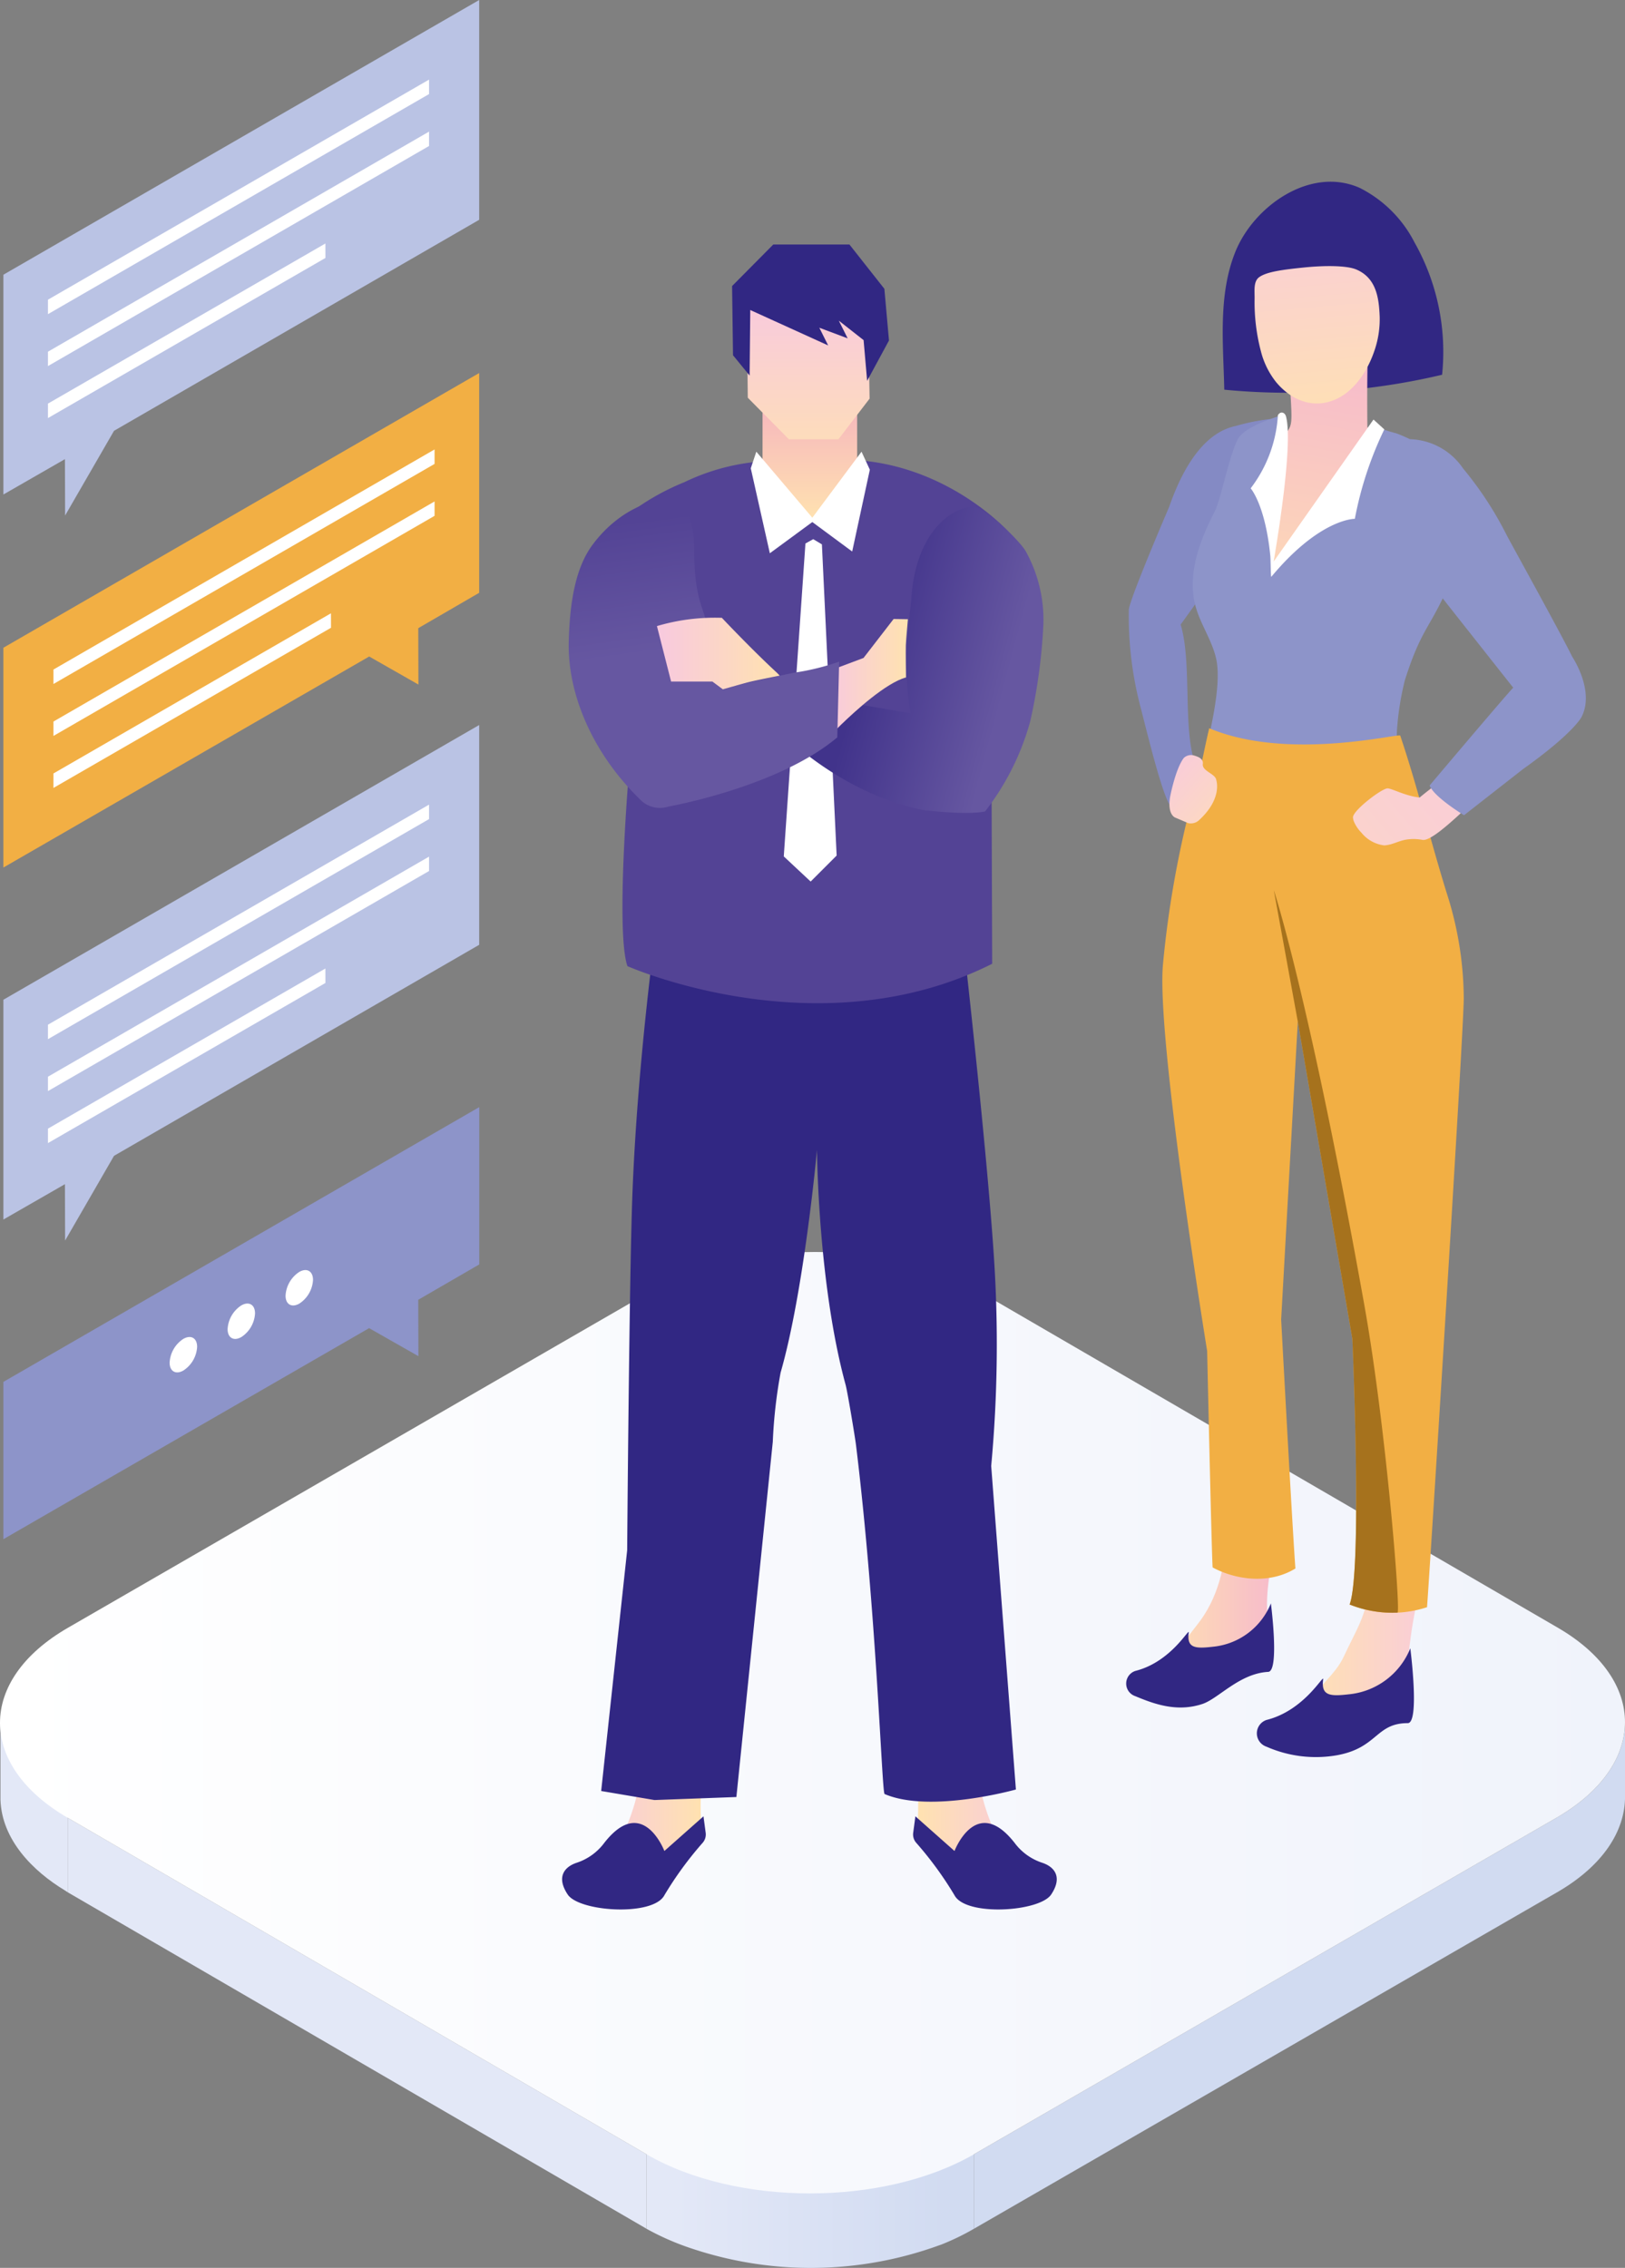 <svg xmlns="http://www.w3.org/2000/svg" xmlns:xlink="http://www.w3.org/1999/xlink" viewBox="0 0 190.754 266.201">
  <rect x="0" y="0" width="190.754" height="266.201" fill="#808080" stroke="none"/>
  <defs>
    <style>
      .cls-1 {
        fill: #e3e8f7;
      }

      .cls-2 {
        fill: #d1dbf1;
      }

      .cls-3 {
        fill: url(#linear-gradient);
      }

      .cls-4 {
        fill: url(#linear-gradient-2);
      }

      .cls-5 {
        fill: #848ac4;
      }

      .cls-6 {
        fill: url(#linear-gradient-3);
      }

      .cls-7 {
        fill: url(#linear-gradient-4);
      }

      .cls-8 {
        fill: #312783;
      }

      .cls-9 {
        fill: url(#linear-gradient-5);
      }

      .cls-10 {
        fill: #8d94c9;
      }

      .cls-11 {
        fill: url(#linear-gradient-6);
      }

      .cls-12 {
        fill: #fff;
      }

      .cls-13 {
        fill: #f2af44;
      }

      .cls-14 {
        fill: #a6721d;
      }

      .cls-15 {
        fill: url(#linear-gradient-7);
      }

      .cls-16 {
        fill: url(#linear-gradient-8);
      }

      .cls-17 {
        fill: url(#linear-gradient-9);
      }

      .cls-18 {
        fill: url(#linear-gradient-10);
      }

      .cls-19 {
        fill: #534395;
      }

      .cls-20 {
        fill: url(#linear-gradient-11);
      }

      .cls-21 {
        fill: url(#linear-gradient-12);
      }

      .cls-22 {
        fill: url(#linear-gradient-13);
      }

      .cls-23 {
        fill: url(#linear-gradient-14);
      }

      .cls-24 {
        fill: url(#linear-gradient-15);
      }

      .cls-25 {
        fill: url(#linear-gradient-16);
      }

      .cls-26 {
        fill: #bac3e4;
      }
    </style>
    <linearGradient id="linear-gradient" x1="0.494" y1="259.528" x2="32.625" y2="259.528" gradientTransform="matrix(-1, 0, 0, 1, 111.735, 0)" gradientUnits="userSpaceOnUse">
      <stop offset="0" stop-color="#d1dbf1"/>
      <stop offset="1" stop-color="#e3e8f7"/>
    </linearGradient>
    <linearGradient id="linear-gradient-2" y1="202.208" x2="190.754" y2="202.208" gradientUnits="userSpaceOnUse">
      <stop offset="0" stop-color="#fff"/>
      <stop offset="1" stop-color="#f0f3fb"/>
    </linearGradient>
    <linearGradient id="linear-gradient-3" x1="1083.144" y1="192.801" x2="1100.414" y2="192.801" gradientTransform="matrix(-1, 0, 0, 1, 1253.062, 0)" gradientUnits="userSpaceOnUse">
      <stop offset="0" stop-color="#f8c9df"/>
      <stop offset="1" stop-color="#ffe2b0"/>
    </linearGradient>
    <linearGradient id="linear-gradient-4" x1="1100.677" y1="187.283" x2="1117.304" y2="187.283" gradientTransform="matrix(-1, 0, 0, 1, 1253.062, 0)" gradientUnits="userSpaceOnUse">
      <stop offset="0" stop-color="#f5b3d1"/>
      <stop offset="1" stop-color="#ffe2b0"/>
    </linearGradient>
    <linearGradient id="linear-gradient-5" x1="158.543" y1="34.981" x2="150.906" y2="77.881" gradientTransform="matrix(1, 0, 0, 1, 0, 0)" xlink:href="#linear-gradient-4"/>
    <linearGradient id="linear-gradient-6" x1="153.176" y1="20.359" x2="155.938" y2="51.722" gradientTransform="matrix(1, 0, 0, 1, 0, 0)" xlink:href="#linear-gradient-3"/>
    <linearGradient id="linear-gradient-7" x1="179.036" y1="83.759" x2="131.099" y2="124.222" gradientTransform="matrix(1, 0, 0, 1, 0, 0)" xlink:href="#linear-gradient-3"/>
    <linearGradient id="linear-gradient-8" x1="135.681" y1="89.158" x2="147.182" y2="99.448" gradientTransform="matrix(1, 0, 0, 1, 0, 0)" xlink:href="#linear-gradient-3"/>
    <linearGradient id="linear-gradient-9" x1="69.409" y1="213.718" x2="82.401" y2="213.718" gradientTransform="matrix(1, 0, 0, 1, 0, 0)" xlink:href="#linear-gradient-3"/>
    <linearGradient id="linear-gradient-10" x1="1019.982" y1="213.718" x2="1032.974" y2="213.718" gradientTransform="matrix(-1, 0, 0, 1, 1140.603, 0)" xlink:href="#linear-gradient-3"/>
    <linearGradient id="linear-gradient-11" x1="95.065" y1="45.708" x2="95.065" y2="61.064" gradientUnits="userSpaceOnUse">
      <stop offset="0" stop-color="#f5b1bf"/>
      <stop offset="1" stop-color="#ffe2b0"/>
    </linearGradient>
    <linearGradient id="linear-gradient-12" x1="94.868" y1="34.55" x2="94.868" y2="56.975" gradientTransform="matrix(1, 0, 0, 1, 0, 0)" xlink:href="#linear-gradient-3"/>
    <linearGradient id="linear-gradient-13" x1="101.978" y1="74.798" x2="118.391" y2="79.186" gradientUnits="userSpaceOnUse">
      <stop offset="0" stop-color="#41338b"/>
      <stop offset="1" stop-color="#6657a1"/>
    </linearGradient>
    <linearGradient id="linear-gradient-14" x1="97.213" y1="79.309" x2="106.576" y2="79.309" gradientTransform="matrix(1, 0, 0, 1, 0, 0)" xlink:href="#linear-gradient-3"/>
    <linearGradient id="linear-gradient-15" x1="80.316" y1="60.278" x2="82.428" y2="75.878" gradientUnits="userSpaceOnUse">
      <stop offset="0" stop-color="#534395"/>
      <stop offset="1" stop-color="#6657a1"/>
    </linearGradient>
    <linearGradient id="linear-gradient-16" x1="77.115" y1="76.696" x2="91.524" y2="76.696" gradientTransform="matrix(1, 0, 0, 1, 0, 0)" xlink:href="#linear-gradient-3"/>
  </defs>
  <g id="Team">
    <g>
      <path class="cls-1" d="M7.955,213.377v8.742c-.112-.066-.193-.131-.3-.2-3.8-2.286-7.451-5.976-7.6-10.669,0-.08,0-.16,0-.24v-8.742Z"/>
      <polygon class="cls-1" points="75.874 252.855 75.874 261.597 7.955 222.119 7.955 213.377 75.874 252.855"/>
      <path class="cls-2" d="M182.7,213.378c5.384-3.109,8.07-7.191,8.059-11.262v8.742c.011,4.071-2.6,8.152-7.984,11.262L114.347,261.6v-8.742Z"/>
      <path class="cls-3" d="M75.874,252.855h38.473V261.6a28.947,28.947,0,0,1-3.859,1.871c-.075.03-.156.05-.231.078a44.08,44.08,0,0,1-29,.4,30.806,30.806,0,0,1-5.383-2.346Z"/>
      <path class="cls-4" d="M7.984,191.062l68.378-39.478c10.687-6.171,27.959-6.171,38.577,0l67.933,39.478c10.567,6.141,10.51,16.145-.177,22.316l-68.348,39.478c-10.635,6.14-27.906,6.14-38.473,0L7.955,213.377C-2.662,207.206-2.651,197.2,7.984,191.062Z"/>
    </g>
    <g>
      <path class="cls-5" d="M149.119,49.187a24.371,24.371,0,0,0-4.037.808c-1.571.341-5.075,1.557-7.843,9.516,0,0-4.441,10.323-4.729,12a42,42,0,0,0,1.355,11.419c.872,3.352,2.761,11.27,3.72,11.88.115-.346,2.768-4.959,2.768-4.959-1.557-4.239-.406-11.86-1.73-16.437-.011-.036-.024-.062-.035-.1.9-1.237,4.619-6.388,4.822-7Z"/>
      <path class="cls-6" d="M160.814,184.949c2.023-.163,4.045-.344,6.072-.315-.323,1.974-.675,3.944-1.043,5.908-.386,2.06-.683,6.953-1.959,8.617-1.773,2.314-10.037,2.036-10.32,1.223,1.035-2.541,3.111-3.62,4.193-5.966C159.33,191.005,160.663,189.361,160.814,184.949Z"/>
      <path class="cls-7" d="M140.516,190.737c2.4-3.01,3.415-6.832,3.508-11.534,2.018.034,4.036.053,6.055.07-.817,3.911-1.65,7.843-1.241,10.635.306,2.089-3.041,3.447-3.041,3.447s-5.9,2.017-10.038,2.008C138.094,194.152,139.15,192.448,140.516,190.737Z"/>
      <path class="cls-8" d="M155.32,197.12c.094-.706-2.143,3.641-6.65,4.768a1.653,1.653,0,0,0,0,3.137,14.374,14.374,0,0,0,8.3,1c4.768-.878,4.517-3.764,8.282-3.764,1.434,0,.3-8.784.3-8.784a8.683,8.683,0,0,1-7.215,5.4C156.136,199.128,155.061,199.068,155.32,197.12Z"/>
      <path class="cls-8" d="M139.54,191.635c.089-.665-2.021,3.435-6.273,4.5a1.559,1.559,0,0,0,0,2.959c2.177.907,4.876,1.918,7.887.914,1.882-.628,4.329-3.576,7.717-3.765,1.351-.075.315-8.038.315-8.038a8.191,8.191,0,0,1-6.805,5.089C140.309,193.529,139.295,193.473,139.54,191.635Z"/>
      <path class="cls-8" d="M151.014,46.1q-3.657-.007-7.3-.358c-.112-5.353-.75-11.09,1.3-16.182,2.158-5.348,8.776-10.069,14.583-7.514a14.588,14.588,0,0,1,6.444,6.4,26.13,26.13,0,0,1,3.243,15.542A78.436,78.436,0,0,1,151.014,46.1Z"/>
      <path class="cls-9" d="M160.553,42.094s-.094,2.2-.043,7.958c0,0,0,.995,1.989,1.947,1.544.738-14.36,19.162-14.36,19.162l.043-18.081a6.908,6.908,0,0,0,2.595-1.961c.923-1.268.934-1.1.682-5.387Z"/>
      <path class="cls-10" d="M162.042,90.625c2.323-1.222,1.829-2.017,1.939-4.821a32.884,32.884,0,0,1,.941-5.992c2.086-6.542,3.114-6.056,5.536-12.112,0,0-.262-8.675-.346-12-.05-2-4.348-4.164-6.229-4.844a15.4,15.4,0,0,1-2.652-.923c-.553-.438-8.822,13.9-11.708,16.321-1.442,1.212,2.363-18.061.75-17.474-1.269.461-3.664,1.212-4.729,2.422-1,1.137-2.226,7.418-2.906,8.739-1.751,3.4-3.262,7.287-2.353,11,.548,2.241,2.007,4.187,2.49,6.442.383,1.785.077,4.522-.521,7.48-1.009,4.989.072,5,1.155,5.648C144.122,90.945,159.984,91.709,162.042,90.625Z"/>
      <path class="cls-11" d="M149.784,44.835a9.605,9.605,0,0,1-1.772-3.609,22.639,22.639,0,0,1-.739-6.152c.023-.814-.179-2.013.528-2.532.862-.633,2.71-.884,5.263-1.144,2.424-.248,5.024-.248,6.162.241,2.357,1.011,2.646,3.378,2.731,5.525a11.362,11.362,0,0,1-.67,4.152c-.845,2.422-2.546,4.982-5.109,5.794C153.705,47.893,151.375,46.756,149.784,44.835Z"/>
      <path class="cls-12" d="M146.812,57.319a15.677,15.677,0,0,0,3.178-8.309c.023-.263-.022-.29.182-.471.259-.231.671-.108.793.36.795,3.065-.82,13.277-1.458,17.021l11.724-16.675L162.5,50.4a42.011,42.011,0,0,0-3.46,10.5s-3.594-.067-8.785,5.634q-.5.549-1.019,1.171c-.073.088-.068-1.96-.124-2.515C148.518,59.247,146.812,57.319,146.812,57.319Z"/>
      <path class="cls-13" d="M140.527,91.715c.479-1.676.866-3.925,1.419-6.236,9.248,3.9,22.32.553,22.425.867,2.157,6.426,3.593,12.578,5.632,19.042a40.883,40.883,0,0,1,1.823,11.7c.034,1.494-1.066,19.973-2.165,37.79-1.017,16.48-2.032,32.393-2.147,33.774a13.166,13.166,0,0,1-9.086-.319c1.521-4.018.326-31.17.326-31.17l-6.408-37.252-1.955,34.971s1.3,24.211,1.673,29.226c-2.976,1.836-6.886,1.4-9.71-.119-.091-.049-.651-25.414-.651-25.414s-6-36.887-5.182-45.416A119.59,119.59,0,0,1,140.527,91.715Z"/>
      <path class="cls-14" d="M164.045,189.291a13.687,13.687,0,0,1-5.617-.954c1.521-4.018.326-31.17.326-31.17l-6.408-37.252-2.816-15.423s4.116,12.35,10.616,48.642C162.691,167.343,164.456,189.265,164.045,189.291Z"/>
      <path class="cls-15" d="M158.921,96.408a1.7,1.7,0,0,1-.1-.445c-.057-.794,3.294-3.353,4.031-3.423.437-.041,2.168.918,3.8,1.07,2.282-1.917,4.886-3.428,6.7-5.8,1.128.93,2.9,2.677,3.183,2.9-3.023,2.643-8.194,8.229-9.584,7.869a5.474,5.474,0,0,0-1.775-.04c-.92.114-1.753.653-2.688.692a4.052,4.052,0,0,1-2.673-1.49A4.165,4.165,0,0,1,158.921,96.408Z"/>
      <path class="cls-10" d="M165.5,51.552a7.8,7.8,0,0,1,6.247,3.437,41.235,41.235,0,0,1,5.156,7.9c.713,1.339,6.537,11.875,7.642,14.175,0,0,2.713,4,1.1,7.11,0,0-.926,1.879-6.877,6.113l-6.91,5.405s-3.584-2.175-4.036-3.5c0,0,9.2-10.89,9.812-11.471,0,0-10.446-13.212-12.23-15.5C165.4,65.228,163.126,52.54,165.5,51.552Z"/>
      <path class="cls-16" d="M140.158,88.679c.378.116,1.129.33,1.038.994-.115.851,1.522,1.154,1.579,1.9,0,0,.771,2.157-2.052,4.727a1.419,1.419,0,0,1-1.239.321l-1.553-.665s-.923-.346-.577-2.422c0,0,.62-3.281,1.609-4.567A1.238,1.238,0,0,1,140.158,88.679Z"/>
    </g>
    <g>
      <g>
        <path class="cls-17" d="M73.307,214.93a23.45,23.45,0,0,0,1.905-6.669H82.4a43.908,43.908,0,0,0-.087,6.063l-4.33,4.85-8.575-.52Z"/>
        <path class="cls-8" d="M70.8,216.489a6.608,6.608,0,0,1-3.118,2.165c-1.4.468-2.425,1.646-1.039,3.725,1.353,2.03,10.013,2.595,11.346.086a41.523,41.523,0,0,1,4.507-6.174,1.479,1.479,0,0,0,.341-1.161l-.258-1.932-4.59,4.07S75.385,210.426,70.8,216.489Z"/>
      </g>
      <g>
        <path class="cls-18" d="M116.723,214.93a23.45,23.45,0,0,1-1.905-6.669h-7.189a43.908,43.908,0,0,1,.087,6.063l4.33,4.85,8.575-.52Z"/>
        <path class="cls-8" d="M119.235,216.489a6.608,6.608,0,0,0,3.118,2.165c1.4.468,2.425,1.646,1.039,3.725-1.353,2.03-10.013,2.595-11.346.086a41.523,41.523,0,0,0-4.507-6.174,1.479,1.479,0,0,1-.341-1.161l.258-1.932,4.59,4.07S114.645,210.426,119.235,216.489Z"/>
      </g>
      <path class="cls-8" d="M77.183,107.664s-2.34,16.368-2.95,32.618c-.372,9.907-.611,41.684-.611,41.684L70.57,210.227l6.257,1.06,9.615-.353,4.273-41.685a57.961,57.961,0,0,1,.916-8.125c2.765-9.6,4.273-26.141,4.273-26.141s.1,15.6,3.357,27.554c.23.842,1.113,6.179,1.221,7.065,2.438,19.954,3.033,40.839,3.358,40.979,5.341,2.3,15.414-.53,15.414-.53l-2.9-37.976a155.376,155.376,0,0,0,.306-24.728c-.916-13.777-3.867-39.448-3.867-39.448Z"/>
      <path class="cls-19" d="M90.887,54.089A25.2,25.2,0,0,0,80.332,56.6a28.2,28.2,0,0,0-9.1,5.932c-.385.392,2.557,28.892,2.558,28.561,0,0-1.525,18.292-.139,22.31,0,0,22.449,9.978,42.819-.277l-.09-25.813s7.1-18.119,3.033-23.644c-.875-1.486-8.775-9.669-20.456-9.714Z"/>
      <path class="cls-20" d="M89.513,45.816v9.046l5.85,6.2s5.306-5.687,5.254-6.31V45.708Z"/>
      <polygon class="cls-21" points="87.656 34.935 87.78 46.683 92.607 51.564 98.42 51.564 102.08 46.791 101.864 34.935 87.656 34.935"/>
      <polygon class="cls-8" points="87.996 44.083 86.046 41.7 85.938 33.575 90.774 28.7 99.712 28.7 103.813 33.9 104.355 39.966 101.79 44.705 101.375 39.924 98.465 37.638 99.504 39.716 96.178 38.469 97.217 40.548 88.071 36.39 87.996 44.083"/>
      <polygon class="cls-12" points="95.464 63.287 96.481 63.897 98.211 100.423 95.159 103.475 92.005 100.525 94.548 63.795 95.464 63.287"/>
      <polygon class="cls-12" points="88.132 54.97 88.782 53.02 95.356 60.769 101.132 53.02 102.107 55.133 100.036 64.737 95.356 61.278 90.37 64.941 88.132 54.97"/>
      <path class="cls-22" d="M114.61,59.549c-1.37-.467-6.9,1.434-7.611,10.441-.236,2.981-1.131,8.012-.1,13.743,0,0-9.75-1.706-11.213-1.869l-3.656,4.388s6.825,6.987,16.494,8.856c0,0,5.045.6,7.113.137A30.343,30.343,0,0,0,120.928,84.7a65.578,65.578,0,0,0,1.549-11.368,16.574,16.574,0,0,0-2.1-8.683C119.651,63.468,116.244,60.106,114.61,59.549Z"/>
      <path class="cls-23" d="M106.576,72.683l-1.677-.025-3.533,4.573L97.213,78.79l.619,7.171s.338-.351.893-.89c1.666-1.617,5.291-4.93,7.629-5.554,0,0-.049-3.042-.022-3.774C106.355,75.12,106.576,72.683,106.576,72.683Z"/>
      <path class="cls-24" d="M78.626,58.789c-2.067-.394-6.175,1.219-9.1,5.2-1.908,2.6-2.646,6.477-2.763,11.375-.142,5.991,2.695,12.943,8.342,18.444a3.235,3.235,0,0,0,3.358.867S91.355,92.4,98.288,86.55l.217-8.884a28.614,28.614,0,0,1-5.309,1.3s-6.826,1.405-8.342,1.947A75.394,75.394,0,0,0,82.421,71.4c-1.114-3.19-.863-6.352-.952-7.9C81.307,60.658,80.332,59.114,78.626,58.789Z"/>
      <path class="cls-25" d="M91.524,79.305s-.223-.244-.351-.363c-2.971-2.742-6.436-6.423-6.436-6.423a23.925,23.925,0,0,0-7.622.97L78.778,80h4.85l1.226.911s2-.571,2.933-.816S91.524,79.305,91.524,79.305Z"/>
    </g>
  </g>
  <g id="Communication">
    <g>
      <g>
        <polygon class="cls-26" points="0.399 32.246 56.25 0 56.25 25.799 13.384 50.569 7.642 60.513 7.623 53.894 0.399 58.044 0.399 32.246"/>
        <g>
          <polygon class="cls-12" points="50.365 9.344 50.365 11.042 5.628 36.876 5.628 35.178 50.365 9.344"/>
          <polygon class="cls-12" points="38.196 28.582 38.2 30.28 5.628 49.074 5.628 47.376 38.196 28.582"/>
          <polygon class="cls-12" points="50.365 15.448 50.365 17.136 5.628 42.97 5.628 41.282 50.365 15.448"/>
        </g>
      </g>
      <g>
        <polygon class="cls-26" points="0.399 117.348 56.25 85.102 56.25 110.901 13.384 135.671 7.642 145.616 7.623 138.997 0.399 143.147 0.399 117.348"/>
        <g>
          <polygon class="cls-12" points="50.365 94.446 50.365 96.144 5.628 121.978 5.628 120.28 50.365 94.446"/>
          <polygon class="cls-12" points="38.196 113.684 38.2 115.382 5.628 134.176 5.628 132.479 38.196 113.684"/>
          <polygon class="cls-12" points="50.365 100.55 50.365 102.238 5.628 128.072 5.628 126.384 50.365 100.55"/>
        </g>
      </g>
      <g>
        <polygon class="cls-13" points="0.399 76.031 56.25 43.786 56.25 69.584 49.099 73.734 49.117 80.353 43.338 77.06 0.399 101.83 0.399 76.031"/>
        <g>
          <polygon class="cls-12" points="38.851 71.989 38.856 73.687 6.275 92.486 6.275 90.788 38.851 71.989"/>
          <polygon class="cls-12" points="51.012 58.86 51.012 60.548 6.275 86.382 6.275 84.694 51.012 58.86"/>
          <polygon class="cls-12" points="51.012 52.756 51.012 54.454 6.275 80.287 6.275 78.59 51.012 52.756"/>
        </g>
      </g>
      <g>
        <polygon class="cls-10" points="0.399 162.203 56.258 129.953 56.258 148.417 49.097 152.567 49.115 159.186 43.328 155.897 0.399 180.667 0.399 162.203"/>
        <g>
          <path class="cls-12" d="M21.517,157.16c.9-.517,1.621-.1,1.623.926a3.541,3.541,0,0,1-1.613,2.784c-.888.513-1.612.1-1.615-.92A3.546,3.546,0,0,1,21.517,157.16Z"/>
          <path class="cls-12" d="M28.323,153.231c.888-.513,1.612-.1,1.615.93a3.541,3.541,0,0,1-1.605,2.78c-.888.513-1.612.1-1.615-.921A3.544,3.544,0,0,1,28.323,153.231Z"/>
          <path class="cls-12" d="M35.129,149.3c.888-.512,1.612-.1,1.615.931a3.543,3.543,0,0,1-1.6,2.78c-.9.517-1.621.1-1.623-.916A3.547,3.547,0,0,1,35.129,149.3Z"/>
        </g>
      </g>
    </g>
  </g>
</svg>
